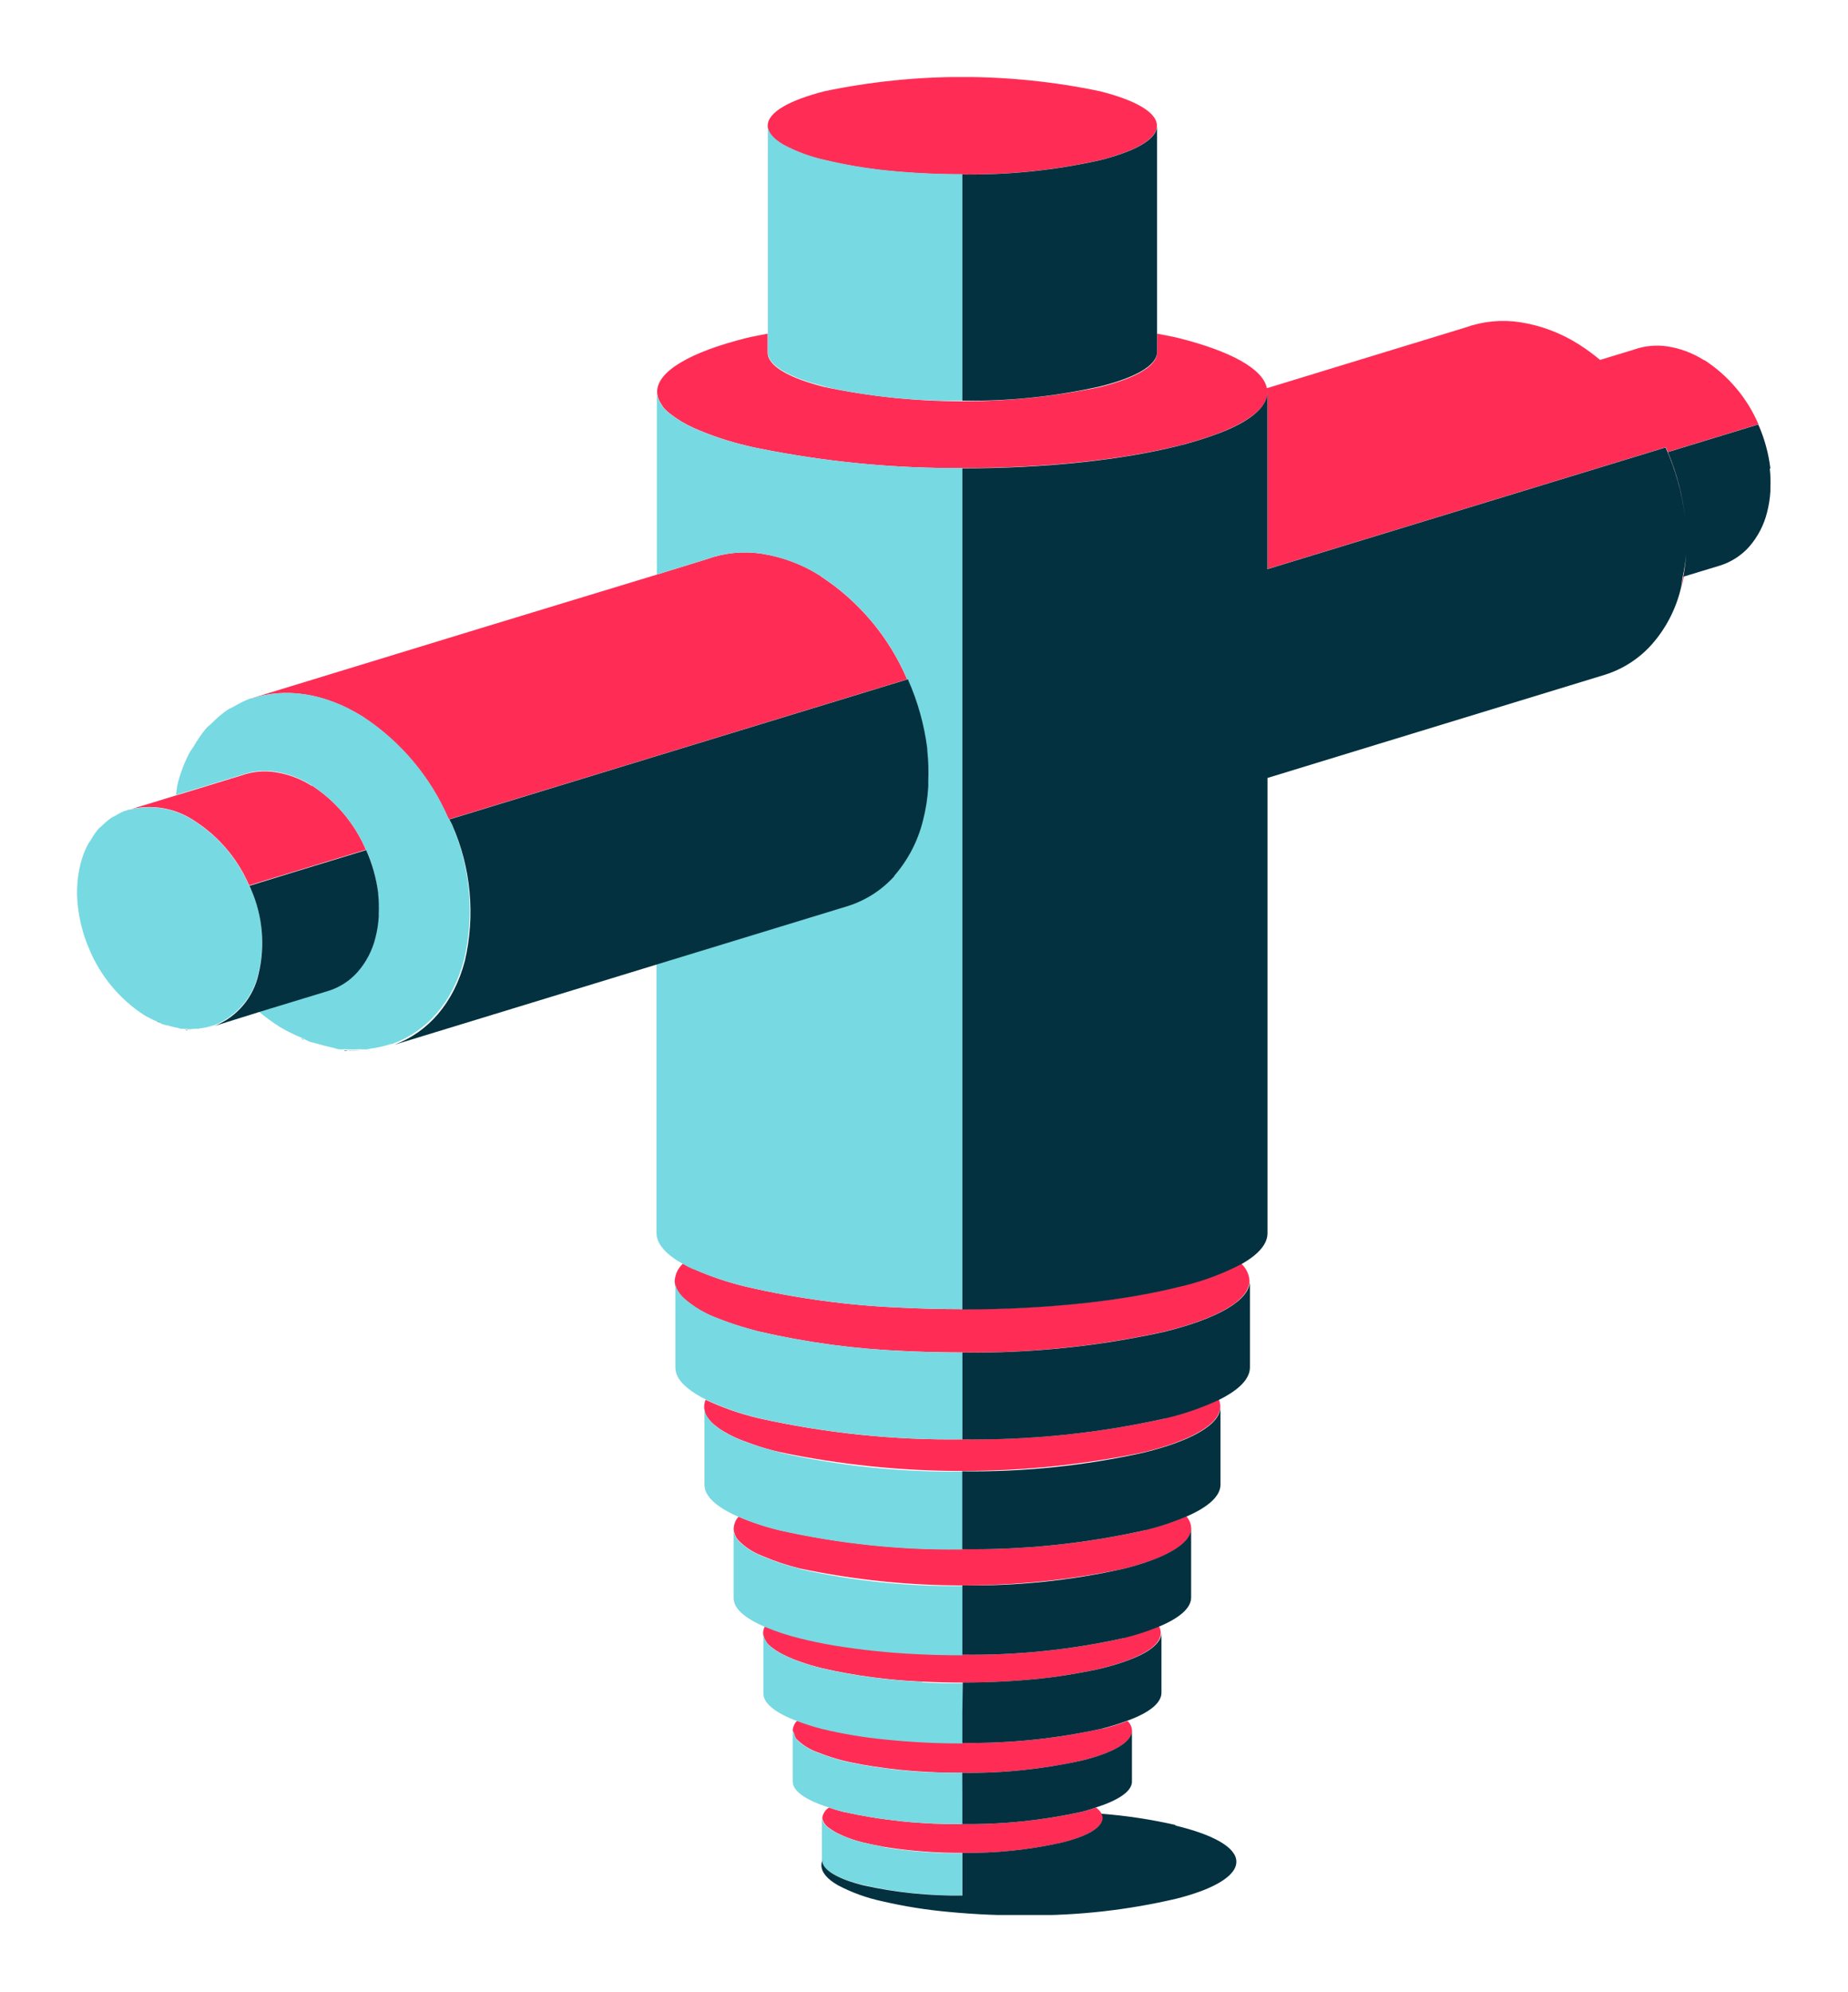 <svg id="Layer_1" data-name="Layer 1" xmlns="http://www.w3.org/2000/svg" xmlns:xlink="http://www.w3.org/1999/xlink" viewBox="0 0 239.81 258.52"><defs><style>.cls-1,.cls-2{fill:none;}.cls-1{clip-rule:evenodd;}.cls-3{clip-path:url(#clip-path);}.cls-4{clip-path:url(#clip-path-2);}.cls-5{fill:#ff2d55;}.cls-6{clip-path:url(#clip-path-3);}.cls-7{clip-path:url(#clip-path-5);}.cls-8{clip-path:url(#clip-path-7);}.cls-9{clip-path:url(#clip-path-9);}.cls-10{clip-path:url(#clip-path-11);}.cls-11{clip-path:url(#clip-path-13);}.cls-12{clip-path:url(#clip-path-15);}.cls-13{clip-path:url(#clip-path-17);}.cls-14{clip-path:url(#clip-path-19);}.cls-15{isolation:isolate;}.cls-16{clip-path:url(#clip-path-20);}.cls-17{clip-path:url(#clip-path-21);}.cls-18{clip-path:url(#clip-path-23);}.cls-19{clip-path:url(#clip-path-25);}.cls-20{clip-path:url(#clip-path-27);}.cls-21{clip-path:url(#clip-path-29);}.cls-22{clip-path:url(#clip-path-31);}.cls-23{clip-path:url(#clip-path-33);}.cls-24{clip-path:url(#clip-path-35);}.cls-25{clip-path:url(#clip-path-37);}.cls-26{clip-path:url(#clip-path-39);}.cls-27{clip-path:url(#clip-path-41);}.cls-28{clip-path:url(#clip-path-43);}.cls-29{fill:#77d9e2;}.cls-30{clip-path:url(#clip-path-45);}.cls-31{clip-path:url(#clip-path-47);}.cls-32{clip-path:url(#clip-path-49);}.cls-33{clip-path:url(#clip-path-51);}.cls-34{clip-path:url(#clip-path-53);}.cls-35{clip-path:url(#clip-path-55);}.cls-36{clip-path:url(#clip-path-57);}.cls-37{clip-path:url(#clip-path-59);}.cls-38{clip-path:url(#clip-path-61);}.cls-39{clip-path:url(#clip-path-63);}.cls-40{fill:#03313f;}.cls-41{clip-path:url(#clip-path-65);}.cls-42{clip-path:url(#clip-path-66);}.cls-43{clip-path:url(#clip-path-67);}.cls-44{clip-path:url(#clip-path-69);}.cls-45{clip-path:url(#clip-path-71);}.cls-46{clip-path:url(#clip-path-73);}.cls-47{clip-path:url(#clip-path-75);}.cls-48{clip-path:url(#clip-path-77);}.cls-49{clip-path:url(#clip-path-79);}.cls-50{clip-path:url(#clip-path-81);}.cls-51{clip-path:url(#clip-path-83);}.cls-52{clip-path:url(#clip-path-85);}.cls-53{clip-path:url(#clip-path-87);}.cls-54{clip-path:url(#clip-path-89);}.cls-55{clip-path:url(#clip-path-91);}.cls-56{clip-path:url(#clip-path-93);}.cls-57{clip-path:url(#clip-path-95);}.cls-58{clip-path:url(#clip-path-97);}.cls-59{clip-path:url(#clip-path-99);}</style><clipPath id="clip-path" transform="translate(-1167.12 -1927)"><path class="cls-1" d="M1309.31,2161.58c-.56.18-1.09.37-1.73.53a67.69,67.69,0,0,1-15.57,1.61h0a67.57,67.57,0,0,1-15.57-1.61c-.65-.16-1.18-.35-1.74-.53a1.92,1.92,0,0,0-.88,1.33,2,2,0,0,0,1,1.39,6.55,6.55,0,0,0,1.25.74,15.92,15.92,0,0,0,2.2.84l.92.25c.66.16,1.4.31,2.14.44l.56.12a62.43,62.43,0,0,0,10.17.77h0a55.76,55.76,0,0,0,12.86-1.33c3.29-.82,5.33-2,5.33-3.22a1.07,1.07,0,0,0-.17-.53,2.91,2.91,0,0,0-.72-.8"/></clipPath><clipPath id="clip-path-2" transform="translate(-1167.12 -1927)"><rect class="cls-2" x="560" y="-1603" width="2880" height="7206"/></clipPath><clipPath id="clip-path-3" transform="translate(-1167.12 -1927)"><path class="cls-1" d="M1310.28,2151.3a78.92,78.92,0,0,1-18.27,1.89h0a95.86,95.86,0,0,1-10.07-.51,60.51,60.51,0,0,1-8.21-1.38,29.89,29.89,0,0,1-3.15-1,1.89,1.89,0,0,0-.59,1.23c0,.15.13.29.18.44a1.79,1.79,0,0,0,.26.67,7.43,7.43,0,0,0,2.94,1.82,23.92,23.92,0,0,0,3.07,1c.79.2,1.68.37,2.58.54l1.18.2a66.74,66.74,0,0,0,7.37.76c1.43.08,2.92.11,4.44.11a67.14,67.14,0,0,0,15.57-1.61c4-1,6.44-2.37,6.44-3.89a1.88,1.88,0,0,0-.58-1.23,30.86,30.86,0,0,1-3.16,1"/></clipPath><clipPath id="clip-path-5" transform="translate(-1167.12 -1927)"><path class="cls-1" d="M1313,2139.57a90.85,90.85,0,0,1-21,2.17h0q-3.08,0-6-.15a92.18,92.18,0,0,1-10.61-1.11c-1.58-.27-3.05-.58-4.39-.91a31.19,31.19,0,0,1-4.61-1.51,1.88,1.88,0,0,0-.25.86,1.94,1.94,0,0,0,.37,1.06c0,.08.09.17.15.25a4.3,4.3,0,0,0,.37.37s0,0,0,0a8.63,8.63,0,0,0,1.64,1.08c.44.23.93.45,1.47.67l.88.32c.81.29,1.69.55,2.67.8a71.24,71.24,0,0,0,13.07,1.76c1.68.08,3.42.13,5.21.13a95.81,95.81,0,0,0,10.06-.51l1.37-.16c1.34-.17,2.6-.38,3.81-.6,1.06-.19,2.11-.39,3-.62s1.85-.51,2.66-.79l.88-.33a14.48,14.48,0,0,0,2-.94c1.31-.77,2-1.62,2-2.52a1.88,1.88,0,0,0-.25-.86,31.19,31.19,0,0,1-4.61,1.51"/></clipPath><clipPath id="clip-path-7" transform="translate(-1167.12 -1927)"><path class="cls-1" d="M1315.7,2125.59a102.12,102.12,0,0,1-23.69,2.46h0a102.21,102.21,0,0,1-23.7-2.46,33.89,33.89,0,0,1-5.35-1.76,2.42,2.42,0,0,0-.63,1.53.8.8,0,0,0,0,.15,2.49,2.49,0,0,0,.57,1.35h0a8.45,8.45,0,0,0,3,2l.26.11a30.6,30.6,0,0,0,4.85,1.6,102.09,102.09,0,0,0,42,0c5.37-1.34,8.69-3.2,8.69-5.25a2.42,2.42,0,0,0-.63-1.53,33.89,33.89,0,0,1-5.35,1.76"/></clipPath><clipPath id="clip-path-9" transform="translate(-1167.12 -1927)"><path class="cls-1" d="M1318.41,2111.06a114.11,114.11,0,0,1-26.4,2.73h0a114.2,114.2,0,0,1-26.41-2.73,35.18,35.18,0,0,1-6.91-2.4,2.33,2.33,0,0,0-.19.89c0,.06,0,.12,0,.18a2.29,2.29,0,0,0,.14.68,3.91,3.91,0,0,0,.31.56l.1.13a1.7,1.7,0,0,0,.1.14h0c.1.12.21.23.32.35l.07.07a6.11,6.11,0,0,0,.6.5l.18.14c.24.17.49.34.77.5a14.19,14.19,0,0,0,1.41.74c.69.31,1.48.61,2.32.9,1.05.37,2.19.71,3.45,1a115.35,115.35,0,0,0,47.39,0c6.06-1.52,9.81-3.61,9.81-5.93a2.33,2.33,0,0,0-.19-.89,35.18,35.18,0,0,1-6.91,2.4"/></clipPath><clipPath id="clip-path-11" transform="translate(-1167.12 -1927)"><path class="cls-1" d="M1320,2094c-7.17,1.79-17.07,2.9-28,2.9-2.73,0-5.4-.07-8-.2a108.71,108.71,0,0,1-20-2.7,39.5,39.5,0,0,1-6.82-2.29,15.63,15.63,0,0,1-1.42-.73,3.25,3.25,0,0,0-1.08,2.2,2,2,0,0,0,0,.24,2.49,2.49,0,0,0,.14.71,4.22,4.22,0,0,0,1.05,1.39,13.74,13.74,0,0,0,4.33,2.55,38.92,38.92,0,0,0,4,1.35c.44.12.86.25,1.32.36a102.14,102.14,0,0,0,18.88,2.55c2.43.12,5,.18,7.52.18a114.14,114.14,0,0,0,26.41-2.73c6.75-1.69,10.93-4,10.93-6.6a3.25,3.25,0,0,0-1.08-2.2,34.12,34.12,0,0,1-8.24,3"/></clipPath><clipPath id="clip-path-13" transform="translate(-1167.12 -1927)"><path class="cls-1" d="M1388.26,1973.75a12.42,12.42,0,0,0-4.78-1.8,9.06,9.06,0,0,0-4.39.44l-4.33,1.32a25.49,25.49,0,0,0-2.73-2,19.9,19.9,0,0,0-7.69-2.9,14.55,14.55,0,0,0-7.08.7l-25.74,7.87c-.5-2.54-4.77-4.83-11.5-6.52-.84-.21-1.84-.37-2.75-.56v2.46c0,1.75-2.83,3.33-7.4,4.47a87.18,87.18,0,0,1-35.73,0c-4.57-1.14-7.4-2.72-7.4-4.47v-2.46c-.91.19-1.91.35-2.75.56-7.17,1.8-11.6,4.28-11.6,7a3,3,0,0,0,.57,1.62,3.85,3.85,0,0,0,.23.38l0,0a6.43,6.43,0,0,0,1,.92,14.57,14.57,0,0,0,2.83,1.7l.17.08a39.56,39.56,0,0,0,6.82,2.28c1,.26,2.28.48,3.44.71a128.73,128.73,0,0,0,24.58,2.19c10.94,0,20.84-1.11,28-2.9a47,47,0,0,0,4.84-1.47c4.27-1.58,6.76-3.48,6.76-5.54v23l19.24-5.88,32.42-9.91h0a32.13,32.13,0,0,1,2.53,9,32,32,0,0,0-2.19-8.32.41.41,0,0,0,0-.09l2.44-.75,9.24-2.82a18.75,18.75,0,0,0-7-8.32"/></clipPath><clipPath id="clip-path-15" transform="translate(-1167.12 -1927)"><path class="cls-1" d="M1395.25,1982.07a19.87,19.87,0,0,1,1.56,5.58,19.56,19.56,0,0,0-1.35-5.16c-.06-.15-.15-.28-.21-.42"/></clipPath><clipPath id="clip-path-17" transform="translate(-1167.12 -1927)"><path class="cls-1" d="M1385.3,2003.4c.13-.52.24-1.05.34-1.59a24.21,24.21,0,0,0,.35-2.84,22.84,22.84,0,0,1-.44,2.87c-.1.52-.12,1.06-.25,1.56"/></clipPath><clipPath id="clip-path-19" transform="translate(-1167.12 -1927)"><rect class="cls-2" x="1266.74" y="1937" width="50.53" height="12.64"/></clipPath><clipPath id="clip-path-20" transform="translate(-1167.12 -1927)"><rect class="cls-2" x="1266" y="1937" width="52" height="13"/></clipPath><clipPath id="clip-path-21" transform="translate(-1167.12 -1927)"><path class="cls-1" d="M1266.74,1943.32c0,.87.71,1.7,2,2.46a20.92,20.92,0,0,0,5.41,2,61.5,61.5,0,0,0,8,1.36,97.11,97.11,0,0,0,9.84.49h0a76.82,76.82,0,0,0,17.86-1.85,29.27,29.27,0,0,0,3.08-.94c2.73-1,4.32-2.22,4.32-3.53,0-1.75-2.83-3.32-7.4-4.47a87.18,87.18,0,0,0-35.73,0C1269.57,1940,1266.74,1941.57,1266.74,1943.32Z"/></clipPath><clipPath id="clip-path-23" transform="translate(-1167.12 -1927)"><path class="cls-1" d="M1194,2021.45s0,.07-.06.09c.21-.23.46-.4.68-.61-.19.19-.43.32-.62.52"/></clipPath><clipPath id="clip-path-25" transform="translate(-1167.12 -1927)"><path class="cls-1" d="M1214.81,2063.37c.11,0,.21-.06.31-.07h0c-.1,0-.19.06-.3.07"/></clipPath><clipPath id="clip-path-27" transform="translate(-1167.12 -1927)"><path class="cls-1" d="M1273.62,2001.75a20,20,0,0,0-7.69-2.9,14.51,14.51,0,0,0-7.07.71l-6.47,2-23,7-29.42,9-.17.08c4.25-1.4,9.31-.77,14.29,2.31a30.08,30.08,0,0,1,11.25,13.39l27.07-8.27,32.42-9.91a30,30,0,0,0-11.25-13.4"/></clipPath><clipPath id="clip-path-29" transform="translate(-1167.12 -1927)"><path class="cls-1" d="M1211.15,2063.28h0c.23,0,.45,0,.69,0h0c-.23,0-.45,0-.69,0"/></clipPath><clipPath id="clip-path-31" transform="translate(-1167.12 -1927)"><path class="cls-1" d="M1284.87,2015.15a31.8,31.8,0,0,1,2.53,9,31,31,0,0,0-2.19-8.32c-.1-.23-.23-.44-.34-.67"/></clipPath><clipPath id="clip-path-33" transform="translate(-1167.12 -1927)"><path class="cls-1" d="M1207.6,2029a12.25,12.25,0,0,0-4.77-1.79,9,9,0,0,0-4.4.43l-7.37,2.26-1.11.33-6.27,1.92-.1,0a10.49,10.49,0,0,1,8.87,1.44,18.67,18.67,0,0,1,7,8.31l5.91-1.81,9.24-2.82a18.75,18.75,0,0,0-7-8.32"/></clipPath><clipPath id="clip-path-35" transform="translate(-1167.12 -1927)"><path class="cls-1" d="M1192.87,2060.59l.2-.05h0l-.19.05"/></clipPath><clipPath id="clip-path-37" transform="translate(-1167.12 -1927)"><path class="cls-1" d="M1179.88,2034.61c.13-.14.28-.24.42-.38-.12.12-.27.2-.38.32l0,.06"/></clipPath><clipPath id="clip-path-39" transform="translate(-1167.12 -1927)"><path class="cls-1" d="M1190.6,2060.53h0c.15,0,.29,0,.43,0h0c-.15,0-.29,0-.43,0"/></clipPath><clipPath id="clip-path-41" transform="translate(-1167.12 -1927)"><path class="cls-1" d="M1214.59,2037.3a20,20,0,0,1,1.57,5.59,19.47,19.47,0,0,0-1.36-5.17c-.06-.15-.15-.27-.21-.42"/></clipPath><clipPath id="clip-path-43" transform="translate(-1167.12 -1927)"><path class="cls-1" d="M1281.84,2166.69l-.56-.12c-.75-.14-1.48-.28-2.14-.44l-.92-.25a15.92,15.92,0,0,1-2.2-.84,6.55,6.55,0,0,1-1.25-.74,2,2,0,0,1-1-1.39v5.49h0c0,1.25,2,2.39,5.32,3.21A55.82,55.82,0,0,0,1292,2173h0v-5.49h0a62.39,62.39,0,0,1-10.16-.77"/></clipPath><clipPath id="clip-path-45" transform="translate(-1167.12 -1927)"><path class="cls-1" d="M1287.57,2157a66.74,66.74,0,0,1-7.37-.76l-1.18-.2c-.9-.17-1.79-.34-2.58-.54a23.92,23.92,0,0,1-3.07-1,7.43,7.43,0,0,1-2.94-1.82,1.79,1.79,0,0,1-.26-.67c-.05-.15-.18-.29-.18-.44v6.64c0,1.28,1.8,2.44,4.71,3.37.56.18,1.09.37,1.74.53a67.57,67.57,0,0,0,15.57,1.61h0v-6.65h0c-1.52,0-3,0-4.44-.11"/></clipPath><clipPath id="clip-path-47" transform="translate(-1167.12 -1927)"><path class="cls-1" d="M1286.8,2145.26a71.24,71.24,0,0,1-13.07-1.76c-1-.25-1.86-.51-2.67-.8l-.88-.32c-.54-.22-1-.44-1.47-.67l-.52-.27a6.11,6.11,0,0,1-1.12-.81s0,0,0,0a4.3,4.3,0,0,1-.37-.37c-.06-.08-.1-.17-.15-.25a1.94,1.94,0,0,1-.37-1.06v7.81c0,1.33,1.63,2.58,4.42,3.61a29.89,29.89,0,0,0,3.15,1,60.51,60.51,0,0,0,8.21,1.38,95.81,95.81,0,0,0,10.06.51h0v-7.8h0c-1.78,0-3.52,0-5.2-.13"/></clipPath><clipPath id="clip-path-49" transform="translate(-1167.12 -1927)"><path class="cls-1" d="M1271,2130.61a31,31,0,0,1-4.85-1.6l-.26-.11a8.45,8.45,0,0,1-3-2h0a2.49,2.49,0,0,1-.57-1.35.8.8,0,0,1,0-.15v9c0,1.37,1.5,2.64,4.08,3.74a31.19,31.19,0,0,0,4.61,1.51c1.34.33,2.81.64,4.39.91a94.46,94.46,0,0,0,10.61,1.11c1.94.1,3.94.15,6,.15h0v-9h0a90.85,90.85,0,0,1-21-2.17"/></clipPath><clipPath id="clip-path-51" transform="translate(-1167.12 -1927)"><path class="cls-1" d="M1268.31,2115.48c-1.26-.32-2.4-.66-3.45-1-.84-.29-1.63-.59-2.32-.9-.51-.24-1-.48-1.41-.73s-.53-.34-.77-.51l-.18-.14c-.22-.16-.42-.33-.6-.49l-.07-.09a2.54,2.54,0,0,1-.32-.34h0s-.06-.09-.1-.13l-.1-.14a3.91,3.91,0,0,1-.31-.56,2.29,2.29,0,0,1-.14-.68c0-.06,0-.12,0-.18v10.12c0,1.52,1.64,2.94,4.46,4.16a33.89,33.89,0,0,0,5.35,1.76,102.18,102.18,0,0,0,23.69,2.46h0v-10.11h0a102.18,102.18,0,0,1-23.69-2.46"/></clipPath><clipPath id="clip-path-53" transform="translate(-1167.12 -1927)"><path class="cls-1" d="M1284.48,2102.34a102.14,102.14,0,0,1-18.88-2.55l-1.32-.36a38.92,38.92,0,0,1-4-1.35,13.74,13.74,0,0,1-4.33-2.55,4.22,4.22,0,0,1-1.05-1.39,2.49,2.49,0,0,1-.14-.71,2,2,0,0,1,0-.24v11.27a2.48,2.48,0,0,0,.19.95c.47,1.16,1.82,2.25,3.83,3.25a35.18,35.18,0,0,0,6.91,2.4,114.2,114.2,0,0,0,26.41,2.73h0v-11.26h0c-2.58,0-5.1-.07-7.53-.19"/></clipPath><clipPath id="clip-path-55" transform="translate(-1167.12 -1927)"><path class="cls-1" d="M1257.17,2091.72A39.5,39.5,0,0,0,1264,2094a108.71,108.71,0,0,0,20,2.7c2.58.13,5.25.2,8,.2V1987.74a128.73,128.73,0,0,1-24.58-2.19c-1.16-.23-2.39-.45-3.44-.71a39.56,39.56,0,0,1-6.82-2.28l-.17-.08a14.57,14.57,0,0,1-2.83-1.7,6.43,6.43,0,0,1-1-.92l0,0a3.85,3.85,0,0,1-.23-.38,3,3,0,0,1-.57-1.62v23.7l6.47-2a14.51,14.51,0,0,1,7.07-.71,20,20,0,0,1,7.69,2.9,30,30,0,0,1,11.25,13.4h0c.11.23.24.44.34.67a31.38,31.38,0,0,1,2.19,8.32c0,.07,0,.14,0,.22v0a26.57,26.57,0,0,1,.13,4c0,.22,0,.46,0,.68a22.57,22.57,0,0,1-.69,4.44,17.21,17.21,0,0,1-3.75,7.2,13.67,13.67,0,0,1-6.06,3.9l-24.69,7.55V2087c0,1.42,1.21,2.77,3.36,4a15.63,15.63,0,0,0,1.42.73"/></clipPath><clipPath id="clip-path-57" transform="translate(-1167.12 -1927)"><path class="cls-1" d="M1274.14,1977.19A76.82,76.82,0,0,0,1292,1979v-29.4h0a94.23,94.23,0,0,1-9.83-.49,61.5,61.5,0,0,1-8-1.36,20.92,20.92,0,0,1-5.41-2c-1.28-.75-2-1.58-2-2.46h0v29.4c0,1.75,2.83,3.33,7.4,4.47"/></clipPath><clipPath id="clip-path-59" transform="translate(-1167.12 -1927)"><path class="cls-1" d="M1225.38,2033.33a30.08,30.08,0,0,0-11.25-13.39c-5-3.08-10-3.71-14.29-2.31-.13,0-.29,0-.42.09a13.54,13.54,0,0,0-2,1c-.25.14-.53.24-.77.4a13.83,13.83,0,0,0-2.08,1.77c-.21.21-.47.38-.68.61a17.13,17.13,0,0,0-1.64,2.37c-.17.29-.38.52-.54.82a18.79,18.79,0,0,0-1.51,3.92c-.13.51-.15,1-.25,1.56l1.11-.33,7.37-2.26a9.09,9.09,0,0,1,4.4-.44,12.43,12.43,0,0,1,4.77,1.8,18.75,18.75,0,0,1,7,8.32h0c.06.15.15.27.21.42a19.47,19.47,0,0,1,1.36,5.17.5.5,0,0,0,0,.13v0a17.17,17.17,0,0,1,.07,2.48c0,.14,0,.28,0,.42a14,14,0,0,1-.43,2.75,10.58,10.58,0,0,1-2.33,4.47,8.42,8.42,0,0,1-3.76,2.43l-7.38,2.25-1.63.5a24.62,24.62,0,0,0,2.73,2,21.72,21.72,0,0,0,2.82,1.4l.4.2c.21.09.43.23.64.31s.53.12.79.21l.32.08a17.44,17.44,0,0,0,1.79.46c.3.06.61.19.92.23s.46,0,.69,0a16.3,16.3,0,0,0,2,0c.33,0,.67.05,1,0,.11,0,.2-.06.31-.07a14.78,14.78,0,0,0,2.67-.6c.13,0,.27,0,.39-.09a.05.05,0,0,1,0,0c4.31-1.59,7.71-5.34,9.17-10.91a28.1,28.1,0,0,0-1.67-17.68c-.1-.23-.24-.44-.34-.67"/></clipPath><clipPath id="clip-path-61" transform="translate(-1167.12 -1927)"><path class="cls-1" d="M1199.64,2042.35c-.05-.14-.14-.27-.21-.42a18.58,18.58,0,0,0-7-8.31,10.49,10.49,0,0,0-8.87-1.44l-.27.06a7.32,7.32,0,0,0-1.24.65,4.3,4.3,0,0,0-.48.24,9.51,9.51,0,0,0-1.29,1.1c-.14.14-.29.24-.42.38a9.43,9.43,0,0,0-1,1.48c-.11.17-.24.31-.34.5a11.77,11.77,0,0,0-.93,2.44,15.24,15.24,0,0,0-.38,5.45,19.36,19.36,0,0,0,1.42,5.52,18.83,18.83,0,0,0,7.2,8.74,14.23,14.23,0,0,0,1.75.87l.25.12c.13.05.26.15.4.2s.39.08.58.15l.1,0a9.73,9.73,0,0,0,1.12.29c.19,0,.38.12.57.14s.28,0,.43,0a10,10,0,0,0,1.22,0c.2,0,.42,0,.62,0l.19-.05a8.33,8.33,0,0,0,1.66-.37c.08,0,.17,0,.24-.06h0a9.41,9.41,0,0,0,5.7-6.77,17.41,17.41,0,0,0-1-11"/></clipPath><clipPath id="clip-path-63" transform="translate(-1167.12 -1927)"><path class="cls-1" d="M1279.14,2166.13c.66.16,1.39.3,2.14.44-.75-.14-1.48-.28-2.14-.44-.32-.08-.63-.16-.92-.25.29.09.6.17.92.25"/></clipPath><clipPath id="clip-path-65" transform="translate(-1167.12 -1927)"><rect class="cls-2" x="1273.71" y="2162.38" width="53.89" height="13.14"/></clipPath><clipPath id="clip-path-66" transform="translate(-1167.12 -1927)"><rect class="cls-2" x="1273" y="2162" width="55" height="14"/></clipPath><clipPath id="clip-path-67" transform="translate(-1167.12 -1927)"><path class="cls-1" d="M1319.67,2163.84a66.44,66.44,0,0,0-9.64-1.46,1.1,1.1,0,0,1,.17.53c0,1.26-2,2.4-5.33,3.22a55.76,55.76,0,0,1-12.86,1.33V2173h0a55.85,55.85,0,0,1-12.87-1.33c-3.29-.82-5.32-2-5.32-3.21a1.73,1.73,0,0,0-.11.6c0,.93.77,1.81,2.14,2.6a22.29,22.29,0,0,0,5.8,2.09,62.66,62.66,0,0,0,8.57,1.37,96.6,96.6,0,0,0,10.49.44,81.64,81.64,0,0,0,19-2.14,31.42,31.42,0,0,0,3.28-1c2.9-1.1,4.58-2.42,4.57-3.81,0-1.86-3-3.52-7.93-4.7"/></clipPath><clipPath id="clip-path-69" transform="translate(-1167.12 -1927)"><path class="cls-1" d="M1292,2160.4v3.32a67.69,67.69,0,0,0,15.57-1.61c.64-.16,1.17-.35,1.73-.53,2.91-.93,4.71-2.09,4.71-3.37v-6.64c0,1.52-2.46,2.9-6.44,3.89a67.17,67.17,0,0,1-15.58,1.61h0Z"/></clipPath><clipPath id="clip-path-71" transform="translate(-1167.12 -1927)"><path class="cls-1" d="M1292,2149.29v3.9a78.92,78.92,0,0,0,18.27-1.89,30.86,30.86,0,0,0,3.16-1c2.78-1,4.41-2.28,4.41-3.62v-7.8c0,.9-.72,1.75-2,2.52a14,14,0,0,1-2,.94l-.88.33c-.81.28-1.68.54-2.66.79s-2,.43-3,.62c-1.21.22-2.47.43-3.81.6l-1.37.16a95.72,95.72,0,0,1-10.07.51h0Z"/></clipPath><clipPath id="clip-path-73" transform="translate(-1167.12 -1927)"><path class="cls-1" d="M1292,2137.26v4.48a90.85,90.85,0,0,0,21-2.17,31.19,31.19,0,0,0,4.61-1.51c2.58-1.1,4.08-2.37,4.08-3.74v-9c0,2-3.32,3.91-8.69,5.25a90.28,90.28,0,0,1-21,2.18h0Z"/></clipPath><clipPath id="clip-path-75" transform="translate(-1167.12 -1927)"><path class="cls-1" d="M1292,2128.05a102.18,102.18,0,0,0,23.69-2.46,33.89,33.89,0,0,0,5.35-1.76c2.82-1.22,4.46-2.64,4.46-4.16v-10.12c0,2.32-3.75,4.41-9.81,5.93a102.21,102.21,0,0,1-23.7,2.46h0v10.11Z"/></clipPath><clipPath id="clip-path-77" transform="translate(-1167.12 -1927)"><path class="cls-1" d="M1318.41,2099.79a114.11,114.11,0,0,1-26.4,2.73h0v11.28a114,114,0,0,0,26.4-2.74,35.18,35.18,0,0,0,6.91-2.4c2.55-1.27,4-2.69,4-4.21v-11.26c0,2.57-4.18,4.91-10.93,6.6"/></clipPath><clipPath id="clip-path-79" transform="translate(-1167.12 -1927)"><path class="cls-1" d="M1254.67,2104.45a2.49,2.49,0,0,0,.19,1,2.49,2.49,0,0,1-.19-1"/></clipPath><clipPath id="clip-path-81" transform="translate(-1167.12 -1927)"><path class="cls-1" d="M1396.84,1987.81v0a.58.58,0,0,0,0-.14,19.87,19.87,0,0,0-1.56-5.58h0l-9.24,2.82-2.44.75a.41.41,0,0,1,0,.09,32,32,0,0,1,2.19,8.32,32.13,32.13,0,0,0-2.53-9l-32.42,9.91-19.24,5.88v-23c0,2.06-2.49,4-6.76,5.54a47,47,0,0,1-4.84,1.47c-7.17,1.8-17.07,2.91-28,2.91v109.16c10.94,0,20.84-1.11,28-2.9a34.12,34.12,0,0,0,8.24-3c2.15-1.22,3.36-2.57,3.36-4v-59.08l14.44-4.42,29.43-9a13.61,13.61,0,0,0,6-3.91,16.92,16.92,0,0,0,3.75-7.2c.14-.5.16-1,.26-1.56a22.84,22.84,0,0,0,.44-2.87,24.21,24.21,0,0,1-.35,2.84l4.77-1.45a8.47,8.47,0,0,0,3.76-2.43,10.75,10.75,0,0,0,2.33-4.47,14.73,14.73,0,0,0,.43-2.75c0-.15,0-.3,0-.45a15.48,15.48,0,0,0-.08-2.45"/></clipPath><clipPath id="clip-path-83" transform="translate(-1167.12 -1927)"><path class="cls-1" d="M1317.27,1972.72v-29.4c0,1.31-1.59,2.53-4.32,3.53a29.27,29.27,0,0,1-3.08.94,76.85,76.85,0,0,1-17.87,1.85V1979a76.85,76.85,0,0,0,17.87-1.85c4.57-1.14,7.4-2.72,7.4-4.47"/></clipPath><clipPath id="clip-path-85" transform="translate(-1167.12 -1927)"><path class="cls-1" d="M1206.69,2062l-.4-.2,0,.05c.14.06.28.09.42.15"/></clipPath><clipPath id="clip-path-87" transform="translate(-1167.12 -1927)"><path class="cls-1" d="M1215.12,2063.3a14,14,0,0,0,2.67-.6,14.78,14.78,0,0,1-2.67.6Z"/></clipPath><clipPath id="clip-path-89" transform="translate(-1167.12 -1927)"><path class="cls-1" d="M1211.84,2063.3h0c.21,0,.44.09.65.1.45,0,.87,0,1.31-.05a14.48,14.48,0,0,1-2,0"/></clipPath><clipPath id="clip-path-91" transform="translate(-1167.12 -1927)"><path class="cls-1" d="M1283.14,2040.69a17.21,17.21,0,0,0,3.75-7.2,22.57,22.57,0,0,0,.69-4.44c0-.22,0-.45,0-.68a26.57,26.57,0,0,0-.13-4v0c0-.08,0-.15,0-.22a32.11,32.11,0,0,0-2.52-9h0l-32.42,9.91-27.07,8.28c.1.22.24.43.34.67a28.06,28.06,0,0,1,1.67,17.67c-1.46,5.57-4.86,9.32-9.17,10.91h0l29.43-9,4.73-1.45,24.69-7.55a13.67,13.67,0,0,0,6.06-3.9"/></clipPath><clipPath id="clip-path-93" transform="translate(-1167.12 -1927)"><path class="cls-1" d="M1187.58,2059.61l0,0,.27.09-.25-.12"/></clipPath><clipPath id="clip-path-95" transform="translate(-1167.12 -1927)"><path class="cls-1" d="M1191.44,2060.61c.28,0,.54,0,.81,0a10,10,0,0,1-1.22,0h0c.14,0,.27.06.41.07"/></clipPath><clipPath id="clip-path-97" transform="translate(-1167.12 -1927)"><path class="cls-1" d="M1194.72,2060.17a8.49,8.49,0,0,1-1.66.37h0a8.39,8.39,0,0,0,1.65-.37"/></clipPath><clipPath id="clip-path-99" transform="translate(-1167.12 -1927)"><path class="cls-1" d="M1200.74,2058.34l1.63-.5,7.38-2.25a8.42,8.42,0,0,0,3.76-2.43,10.58,10.58,0,0,0,2.33-4.47,14,14,0,0,0,.43-2.75c0-.14,0-.28,0-.42a17.17,17.17,0,0,0-.07-2.48v0a.5.5,0,0,1,0-.13,20,20,0,0,0-1.57-5.59h0l-9.24,2.82-5.91,1.82c.06.14.15.27.2.41a17.41,17.41,0,0,1,1,11,9.43,9.43,0,0,1-5.7,6.77h0Z"/></clipPath></defs><title>the-right-tool</title><g class="cls-3"><g class="cls-4"><rect class="cls-5" x="96.7" y="224.58" width="56.38" height="25.88"/></g></g><g class="cls-6"><g class="cls-4"><rect class="cls-5" x="92.87" y="213.34" width="64.04" height="26.73"/></g></g><g class="cls-7"><g class="cls-4"><rect class="cls-5" x="89.04" y="201.06" width="71.7" height="27.33"/></g></g><g class="cls-8"><g class="cls-4"><rect class="cls-5" x="85.21" y="186.83" width="79.36" height="28.95"/></g></g><g class="cls-9"><g class="cls-4"><rect class="cls-5" x="81.38" y="171.66" width="87.02" height="29.28"/></g></g><g class="cls-10"><g class="cls-4"><rect class="cls-5" x="77.55" y="153.99" width="94.68" height="31.54"/></g></g><g class="cls-11"><g class="cls-4"><rect class="cls-5" x="75.27" y="31.61" width="162.86" height="52.24"/></g></g><g class="cls-12"><g class="cls-4"><rect class="cls-5" x="218.13" y="45.07" width="21.56" height="25.58"/></g></g><g class="cls-13"><g class="cls-4"><rect class="cls-5" x="208.18" y="61.97" width="20.69" height="24.44"/></g></g><g class="cls-14"><g class="cls-15"><g class="cls-16"><g class="cls-17"><g class="cls-16"><rect class="cls-5" x="89.62" width="70.53" height="32.64"/></g></g></g></g></g><g class="cls-18"><g class="cls-4"><rect class="cls-5" x="16.77" y="83.93" width="20.68" height="20.62"/></g></g><g class="cls-19"><g class="cls-4"><rect class="cls-5" x="37.69" y="126.3" width="20.31" height="20.07"/></g></g><g class="cls-20"><g class="cls-4"><rect class="cls-5" x="22.72" y="61.7" width="105.03" height="54.63"/></g></g><g class="cls-21"><g class="cls-4"><rect class="cls-5" x="34.03" y="126.28" width="20.7" height="20.02"/></g></g><g class="cls-22"><g class="cls-4"><rect class="cls-5" x="107.75" y="78.15" width="22.52" height="28.99"/></g></g><g class="cls-23"><g class="cls-4"><rect class="cls-5" x="6.46" y="90.09" width="51.01" height="34.84"/></g></g><g class="cls-24"><g class="cls-4"><rect class="cls-5" x="15.75" y="123.54" width="20.19" height="20.04"/></g></g><g class="cls-25"><g class="cls-4"><rect class="cls-5" x="2.76" y="97.23" width="20.42" height="20.38"/></g></g><g class="cls-26"><g class="cls-4"><rect class="cls-5" x="13.48" y="123.53" width="20.44" height="20.01"/></g></g><g class="cls-27"><g class="cls-4"><rect class="cls-5" x="37.47" y="100.3" width="21.57" height="25.59"/></g></g><g class="cls-28"><g class="cls-4"><rect class="cls-29" x="96.7" y="225.91" width="38.19" height="30.04"/></g></g><g class="cls-30"><g class="cls-4"><rect class="cls-29" x="92.87" y="214.57" width="42.02" height="32.15"/></g></g><g class="cls-31"><g class="cls-4"><rect class="cls-29" x="89.04" y="201.92" width="45.85" height="34.27"/></g></g><g class="cls-32"><g class="cls-4"><rect class="cls-29" x="85.21" y="188.36" width="49.68" height="36.38"/></g></g><g class="cls-33"><g class="cls-4"><rect class="cls-29" x="81.38" y="172.55" width="53.51" height="38.5"/></g></g><g class="cls-34"><g class="cls-4"><rect class="cls-29" x="77.55" y="156.19" width="57.34" height="40.61"/></g></g><g class="cls-35"><g class="cls-4"><rect class="cls-29" x="75.27" y="40.83" width="59.62" height="139.08"/></g></g><g class="cls-36"><g class="cls-4"><rect class="cls-29" x="89.62" y="6.32" width="45.26" height="55.72"/></g></g><g class="cls-37"><g class="cls-4"><rect class="cls-29" x="12.83" y="79.92" width="58.2" height="66.45"/></g></g><g class="cls-38"><g class="cls-4"><rect class="cls-29" y="94.74" width="44.03" height="48.85"/></g></g><g class="cls-39"><g class="cls-4"><rect class="cls-40" x="101.1" y="228.88" width="23.06" height="20.7"/></g></g><g class="cls-41"><g class="cls-15"><g class="cls-42"><g class="cls-43"><g class="cls-42"><rect class="cls-40" x="96.59" y="225.38" width="73.89" height="33.14"/></g></g></g></g></g><g class="cls-44"><g class="cls-4"><rect class="cls-40" x="114.88" y="214.57" width="42.02" height="32.15"/></g></g><g class="cls-45"><g class="cls-4"><rect class="cls-40" x="114.88" y="201.92" width="45.85" height="34.27"/></g></g><g class="cls-46"><g class="cls-4"><rect class="cls-40" x="114.88" y="188.36" width="49.68" height="36.38"/></g></g><g class="cls-47"><g class="cls-4"><rect class="cls-40" x="114.88" y="172.55" width="53.51" height="38.5"/></g></g><g class="cls-48"><g class="cls-4"><rect class="cls-40" x="114.89" y="156.19" width="57.34" height="40.61"/></g></g><g class="cls-49"><g class="cls-4"><rect class="cls-40" x="77.55" y="167.45" width="20.19" height="20.95"/></g></g><g class="cls-50"><g class="cls-4"><rect class="cls-40" x="114.89" y="40.83" width="124.93" height="139.08"/></g></g><g class="cls-51"><g class="cls-4"><rect class="cls-40" x="114.88" y="6.32" width="45.26" height="55.72"/></g></g><g class="cls-52"><g class="cls-4"><rect class="cls-40" x="29.15" y="124.79" width="20.42" height="20.2"/></g></g><g class="cls-53"><g class="cls-4"><rect class="cls-40" x="37.99" y="125.7" width="22.68" height="20.6"/></g></g><g class="cls-54"><g class="cls-4"><rect class="cls-40" x="34.72" y="126.3" width="21.96" height="20.11"/></g></g><g class="cls-55"><g class="cls-4"><rect class="cls-40" x="41.1" y="78.15" width="89.38" height="67.44"/></g></g><g class="cls-56"><g class="cls-4"><rect class="cls-40" x="10.44" y="122.61" width="20.26" height="20.12"/></g></g><g class="cls-57"><g class="cls-4"><rect class="cls-40" x="13.91" y="123.54" width="21.22" height="20.07"/></g></g><g class="cls-58"><g class="cls-4"><rect class="cls-40" x="15.94" y="123.17" width="21.66" height="20.37"/></g></g><g class="cls-59"><g class="cls-4"><rect class="cls-40" x="17.87" y="100.3" width="41.29" height="42.8"/></g></g></svg>